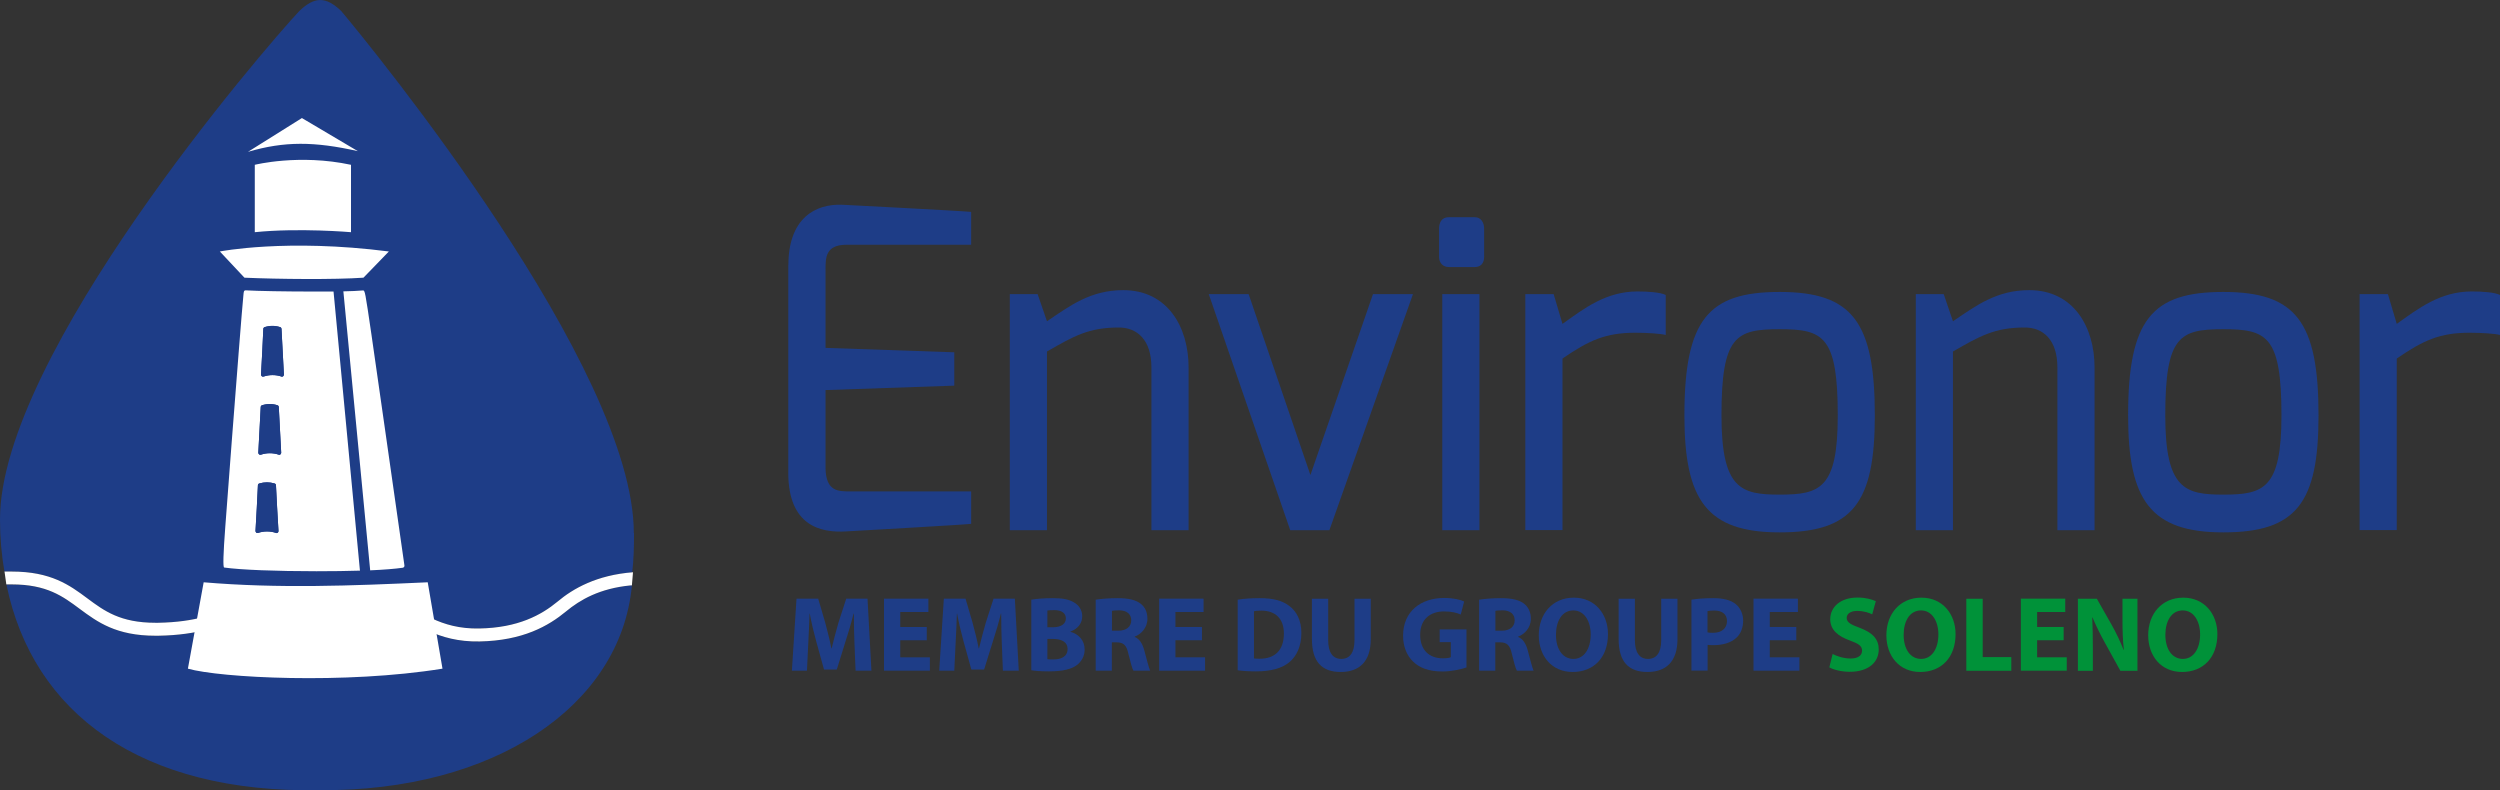 <?xml version="1.0" encoding="UTF-8"?>
<svg xmlns="http://www.w3.org/2000/svg" id="Calque_1" version="1.1" viewBox="0 0 248.93 78.69">
  <rect x="0" y="0" width="248.93" height="78.69" fill="#333333" stroke="none"/>
  <defs>
    <style>
      .st0 {
        fill: #009239;
      }

      .st1 {
        fill: #fff;
      }

      .st2 {
        fill: #1e3d87;
      }
    </style>
  </defs>
  <g>
    <path class="st2" d="M63.13,53.08c0,1.37-.03,2.67-.18,3.92-3.61.28-5.87,1.62-7.43,2.91-1.62,1.34-3.92,2.61-7.79,2.68-3.98.08-5.89-1.83-7.89-2.64-1.96-.81-3.98-1.64-7.98-1.57-4.02.07-6.19.99-8.29,1.87-2.08.88-4.04,1.7-7.83,1.77h-.27c-3.5,0-5.09-1.18-6.78-2.43-1.77-1.32-3.61-2.68-7.54-2.68H.44c-.28-1.62-.44-3.35-.44-5.19C0,35.35,26.38,4.74,29.81,1.09c1.52-1.45,2.63-1.45,4.16,0,3.05,3.64,29.15,35.52,29.14,51.99h.02Z"></path>
    <path class="st2" d="M62.92,58.29c-1.12,12.03-13.74,20.52-31.09,20.39-17.83.32-28.57-7.68-31.19-20.48h.52c3.5,0,5.08,1.17,6.77,2.42,1.78,1.32,3.62,2.68,7.54,2.68h.3c4.03-.07,6.2-.99,8.31-1.87,2.07-.88,4.03-1.7,7.81-1.77h.44c3.43,0,5.18.71,7.03,1.47,2.03.83,4.13,2.82,8.4,2.74,4.31-.08,6.87-1.55,8.59-2.98,1.41-1.18,3.37-2.3,6.43-2.6h.14Z"></path>
    <path class="st1" d="M62.91,58.29h-.13c-3.06.3-5.01,1.42-6.43,2.6-1.73,1.43-4.28,2.9-8.6,2.98-4.27.08-6.37-1.91-8.4-2.74-1.85-.75-3.6-1.47-7.02-1.47h-.44c-3.78.07-5.74.89-7.81,1.77-2.11.89-4.27,1.8-8.31,1.87h-.29c-3.92,0-5.77-1.36-7.55-2.68-1.68-1.25-3.27-2.43-6.77-2.43h-.53l-.18-1.28h.71c3.92,0,5.77,1.35,7.54,2.67,1.68,1.25,3.28,2.43,6.78,2.43h.27c3.78-.07,5.74-.89,7.82-1.77,2.1-.89,4.27-1.8,8.29-1.87,4-.07,6.02.76,7.98,1.57,2,.82,3.91,2.72,7.89,2.64,3.86-.07,6.17-1.34,7.79-2.68,1.55-1.3,3.89-2.64,7.51-2.92l-.11,1.3h-.01Z"></path>
  </g>
  <g>
    <path class="st1" d="M40.27,56.3c.02.11-.06.21-.16.23-.77.11-1.87.2-3.25.26l-2.67-27.78c.75-.02,1.45-.04,1.95-.09h0c.2,0,.21.05.85,4.42.37,2.55.85,5.95,1.34,9.36.97,6.8,1.94,13.6,1.94,13.6Z"></path>
    <path class="st1" d="M33.21,29.03h-1.97c-2.75,0-5.6-.05-6.77-.12-.19,0-.2.12-.23.45-.15,1.48-.71,8.73-1.16,14.54-.24,3.19-.48,6.29-.65,8.59-.2,2.66-.24,4-.11,4.02,1.6.23,5.21.37,9.19.37,1.58,0,3.05-.02,4.33-.06l-2.63-27.8h0ZM27.65,53.04s-.08.04-.12.04c-.02,0-.04,0-.06-.02-.57-.19-1.2-.19-1.76,0-.06.02-.13.02-.19-.02-.05-.05-.08-.11-.08-.17.09-1.52.17-3.03.24-4.55,0-.08.06-.16.14-.18.5-.15,1.03-.15,1.52,0,.08.02.14.1.14.19.08,1.51.15,3.02.25,4.55,0,.06-.03.12-.08.17h0ZM27.93,45.24s-.08.05-.12.05c-.02,0-.05,0-.06-.02-.57-.19-1.19-.19-1.76,0-.06.02-.13.02-.19-.03-.05-.04-.08-.1-.08-.16.09-1.52.16-3.04.24-4.55,0-.09.06-.16.14-.18.5-.16,1.03-.16,1.52,0,.08.02.13.09.14.18.08,1.51.15,3.02.24,4.55,0,.06-.03.12-.08.16h0ZM28.2,37.46s-.08.05-.12.05c-.02,0-.05,0-.06-.02-.57-.19-1.19-.19-1.76,0-.06.02-.13.02-.19-.03-.05-.04-.08-.1-.08-.16.09-1.52.16-3.03.23-4.55,0-.09.06-.15.14-.18.5-.16,1.03-.16,1.53,0,.08.02.13.09.14.18.08,1.51.16,3.02.24,4.55,0,.06-.03.12-.08.16h.01Z"></path>
    <path id="fenetre_opaque" class="st2" d="M27.65,53.04s-.08.04-.12.04c-.02,0-.04,0-.06-.02-.57-.19-1.2-.19-1.76,0-.06.02-.13.02-.19-.02-.05-.05-.08-.11-.08-.17.09-1.52.17-3.03.24-4.55,0-.08.06-.16.14-.18.5-.15,1.03-.15,1.52,0,.08.02.14.1.14.19.08,1.51.15,3.02.25,4.55,0,.06-.03.12-.08.17h0ZM27.93,45.24s-.08.05-.12.05c-.02,0-.05,0-.06-.02-.57-.19-1.19-.19-1.76,0-.06.02-.13.02-.19-.03-.05-.04-.08-.1-.08-.16.09-1.52.16-3.04.24-4.55,0-.09.06-.16.14-.18.5-.16,1.03-.16,1.52,0,.08.02.13.09.14.18.08,1.51.15,3.02.24,4.55,0,.06-.03.12-.08.16h0ZM28.2,37.46s-.08.05-.12.05c-.02,0-.05,0-.06-.02-.57-.19-1.19-.19-1.76,0-.06.02-.13.02-.19-.03-.05-.04-.08-.1-.08-.16.09-1.52.16-3.03.23-4.55,0-.09.06-.15.14-.18.5-.16,1.03-.16,1.53,0,.08.02.13.09.14.18.08,1.51.16,3.02.24,4.55,0,.06-.03.12-.08.16h.01Z"></path>
    <g>
      <path class="st1" d="M30.07,11.75l-5.38,3.37c3.63-1.07,6.63-1.04,10.94-.07l-5.56-3.29h0Z"></path>
      <path class="st1" d="M25.37,16.41s4.41-1.11,9.58,0v6.71s-5.19-.45-9.58,0v-6.71Z"></path>
      <path class="st1" d="M21.89,25.04s6.62-1.31,16.83,0l-2.53,2.61c-2.85.2-8.44.15-11.85,0l-2.45-2.61Z"></path>
      <path class="st1" d="M44.06,66.58c-9.71,1.57-22.17.91-25.35,0l1.57-8.6c7.43.63,14.67.35,22.31,0l1.47,8.6Z"></path>
    </g>
  </g>
  <g id="Texte_Baniere_web">
    <g id="Environor">
      <path class="st2" d="M78.5,26.41c0-4.69,2.69-6.15,5.42-6.02,0,0,12.05.62,12.78.71v3.27h-12.41c-2.09,0-2.09,1.28-2.09,2.48v7.79l12.82.44v3.32l-12.82.44v7.79c.04,2.35,1.32,2.3,2.49,2.3h12.01v3.23c-.64.09-12.38.75-12.38.75-2.65.18-5.83-.58-5.83-5.84v-20.67h.01Z"></path>
      <path class="st2" d="M100.55,29.29h2.77l.93,2.7c2.29-1.55,4.34-3.1,7.59-3.1,4.42,0,6.51,3.67,6.51,7.7v16.2h-3.7v-16.2c0-2.74-1.41-3.98-3.25-3.98-2.97,0-4.46.84-7.15,2.39v17.79h-3.7s0-23.5,0-23.5Z"></path>
      <path class="st2" d="M124.33,29.29l6.15,18.01,6.23-18.01h3.98l-8.32,23.5h-3.9l-8.11-23.5h3.98,0Z"></path>
      <path class="st2" d="M143.29,22.78c0-.71.32-1.15.96-1.15h2.61c.6,0,.92.53.92,1.15v2.79c0,.66-.36,1.02-.92,1.02h-2.61c-.56,0-.96-.4-.96-1.02v-2.79ZM143.61,29.29h3.7v23.5h-3.7v-23.5Z"></path>
      <path class="st2" d="M151.89,29.29h2.81l.88,2.96c2.17-1.55,4.34-3.23,7.47-3.23,1.08,0,2.29.09,2.81.35v3.98c-.52-.13-1.85-.22-3.01-.22-2.97,0-4.62.75-7.27,2.57v17.08h-3.7v-23.5h0Z"></path>
      <path class="st2" d="M177.2,29.07c7.23,0,9.48,2.96,9.48,12.3,0,8.72-2.21,11.64-9.48,11.64s-9.48-3.23-9.48-11.64c0-9.6,2.41-12.3,9.48-12.3ZM177.2,49.25c4.02,0,5.79-.58,5.79-7.88,0-7.92-1.44-8.59-5.79-8.59s-5.79.66-5.79,8.59c0,7.35,1.97,7.88,5.79,7.88Z"></path>
      <path class="st2" d="M190.77,29.29h2.77l.92,2.7c2.29-1.55,4.34-3.1,7.59-3.1,4.42,0,6.51,3.67,6.51,7.7v16.2h-3.7v-16.2c0-2.74-1.4-3.98-3.25-3.98-2.97,0-4.46.84-7.15,2.39v17.79h-3.7v-23.5h0Z"></path>
      <path class="st2" d="M221.38,29.07c7.23,0,9.48,2.96,9.48,12.3,0,8.72-2.21,11.64-9.48,11.64s-9.48-3.23-9.48-11.64c0-9.6,2.41-12.3,9.48-12.3ZM221.38,49.25c4.02,0,5.79-.58,5.79-7.88,0-7.92-1.45-8.59-5.79-8.59s-5.78.66-5.78,8.59c0,7.35,1.97,7.88,5.78,7.88Z"></path>
      <path class="st2" d="M234.96,29.29h2.81l.88,2.96c2.17-1.55,4.34-3.23,7.47-3.23,1.08,0,2.29.09,2.81.35v3.98c-.52-.13-1.85-.22-3.01-.22-2.97,0-4.62.75-7.27,2.57v17.08h-3.7v-23.5h0Z"></path>
    </g>
  </g>
  <g>
    <path class="st2" d="M85.08,64.04c-.03-.86-.06-1.9-.06-2.95h-.03c-.22.91-.52,1.94-.8,2.78l-.87,2.8h-1.27l-.77-2.78c-.23-.84-.48-1.86-.65-2.8h-.02c-.04.97-.07,2.07-.13,2.97l-.13,2.72h-1.5l.46-7.17h2.16l.7,2.39c.22.83.45,1.72.61,2.56h.03c.2-.83.45-1.78.68-2.57l.77-2.38h2.12l.39,7.17h-1.58s-.11-2.74-.11-2.74Z"></path>
    <path class="st2" d="M92.28,63.75h-2.64v1.7h2.95v1.33h-4.57v-7.17h4.42v1.33h-2.8v1.49h2.64s0,1.32,0,1.32Z"></path>
    <path class="st2" d="M99.75,64.04c-.03-.86-.06-1.9-.06-2.95h-.03c-.22.91-.52,1.94-.8,2.78l-.87,2.8h-1.27l-.77-2.78c-.23-.84-.48-1.86-.65-2.8h-.02c-.04.97-.07,2.07-.13,2.97l-.13,2.72h-1.5l.46-7.17h2.16l.7,2.39c.22.83.45,1.72.61,2.56h.03c.2-.83.45-1.78.68-2.57l.77-2.38h2.12l.39,7.17h-1.58s-.11-2.74-.11-2.74Z"></path>
    <path class="st2" d="M102.69,59.71c.43-.08,1.29-.15,2.09-.15.99,0,1.6.1,2.12.4.5.27.86.76.86,1.4s-.37,1.23-1.18,1.53v.02c.82.22,1.42.84,1.42,1.77,0,.65-.3,1.16-.74,1.52-.52.41-1.39.65-2.82.65-.8,0-1.39-.05-1.75-.11v-7.04h0ZM104.29,62.46h.53c.85,0,1.31-.35,1.31-.88s-.42-.83-1.15-.83c-.35,0-.55.02-.69.04,0,0,0,1.67,0,1.67ZM104.29,65.64c.16.02.35.02.63.02.73,0,1.38-.28,1.38-1.03s-.65-1.01-1.46-1.01h-.55s0,2.02,0,2.02Z"></path>
    <path class="st2" d="M109.11,59.71c.52-.08,1.3-.15,2.16-.15,1.06,0,1.81.16,2.32.56.43.34.66.84.66,1.5,0,.91-.65,1.54-1.27,1.77v.03c.5.2.78.68.96,1.34.22.81.45,1.74.58,2.02h-1.66c-.12-.2-.29-.79-.5-1.67-.19-.89-.5-1.14-1.16-1.15h-.49v2.82h-1.61v-7.07h0ZM110.71,62.8h.64c.81,0,1.29-.4,1.29-1.03s-.45-.99-1.19-1c-.39,0-.62.03-.73.05v1.98h0Z"></path>
    <path class="st2" d="M119.68,63.75h-2.64v1.7h2.95v1.33h-4.57v-7.17h4.42v1.33h-2.8v1.49h2.64v1.32Z"></path>
    <path class="st2" d="M123.24,59.71c.6-.1,1.37-.15,2.19-.15,1.36,0,2.24.24,2.94.77.74.55,1.21,1.44,1.21,2.7,0,1.37-.5,2.32-1.19,2.9-.75.63-1.9.92-3.31.92-.84,0-1.44-.05-1.84-.11v-7.04h0ZM124.86,65.56c.14.03.36.03.56.03,1.47.01,2.42-.8,2.42-2.51,0-1.49-.86-2.28-2.25-2.28-.36,0-.6.03-.73.06v4.69h0Z"></path>
    <path class="st2" d="M132.25,59.62v4.13c0,1.23.47,1.86,1.3,1.86s1.32-.6,1.32-1.86v-4.13h1.62v4.02c0,2.21-1.12,3.27-2.99,3.27s-2.87-1-2.87-3.29v-4h1.63-.01Z"></path>
    <path class="st2" d="M146.02,66.46c-.5.17-1.45.4-2.39.4-1.31,0-2.25-.33-2.91-.97-.66-.62-1.02-1.55-1.01-2.61,0-2.38,1.74-3.74,4.09-3.74.93,0,1.64.18,1.99.35l-.34,1.3c-.39-.17-.88-.31-1.67-.31-1.35,0-2.37.77-2.37,2.32s.92,2.35,2.25,2.35c.37,0,.67-.04.8-.11v-1.5h-1.11v-1.27h2.67v3.78h0Z"></path>
    <path class="st2" d="M147.29,59.71c.52-.08,1.3-.15,2.16-.15,1.06,0,1.81.16,2.32.56.42.34.66.84.66,1.5,0,.91-.65,1.54-1.27,1.77v.03c.5.2.78.68.96,1.34.22.81.45,1.74.58,2.02h-1.66c-.12-.2-.29-.79-.5-1.67-.19-.89-.5-1.14-1.16-1.15h-.49v2.82h-1.61v-7.07h0ZM148.89,62.8h.64c.81,0,1.29-.4,1.29-1.03s-.45-.99-1.19-1c-.39,0-.62.03-.73.05v1.98h0Z"></path>
    <path class="st2" d="M160.11,63.13c0,2.35-1.42,3.78-3.52,3.78s-3.37-1.61-3.37-3.65c0-2.15,1.37-3.75,3.49-3.75s3.4,1.65,3.4,3.63h0ZM154.93,63.22c0,1.4.66,2.39,1.74,2.39s1.72-1.04,1.72-2.44c0-1.29-.62-2.39-1.73-2.39s-1.73,1.04-1.73,2.44h0Z"></path>
    <path class="st2" d="M162.79,59.62v4.13c0,1.23.47,1.86,1.3,1.86s1.32-.6,1.32-1.86v-4.13h1.62v4.02c0,2.21-1.12,3.27-2.99,3.27s-2.87-1-2.87-3.29v-4h1.63-.01Z"></path>
    <path class="st2" d="M168.42,59.71c.5-.08,1.2-.15,2.19-.15s1.71.19,2.19.57c.46.36.77.96.77,1.66s-.23,1.3-.66,1.7c-.55.52-1.37.75-2.33.75-.21,0-.4-.01-.55-.03v2.56h-1.61v-7.07h0ZM170.03,62.97c.14.03.31.04.54.04.86,0,1.39-.44,1.39-1.17,0-.66-.46-1.05-1.27-1.05-.33,0-.55.03-.67.06v2.12h.01Z"></path>
    <path class="st2" d="M178.86,63.75h-2.64v1.7h2.95v1.33h-4.57v-7.17h4.42v1.33h-2.8v1.49h2.64v1.32h0Z"></path>
    <path class="st0" d="M182.47,65.12c.44.22,1.11.45,1.8.45.74,0,1.14-.31,1.14-.78s-.34-.7-1.2-1.01c-1.19-.42-1.97-1.07-1.97-2.12,0-1.22,1.02-2.16,2.71-2.16.81,0,1.4.17,1.83.36l-.36,1.31c-.29-.14-.8-.34-1.5-.34s-1.04.32-1.04.69c0,.46.4.66,1.33,1.01,1.27.47,1.86,1.13,1.86,2.14,0,1.2-.93,2.22-2.89,2.22-.82,0-1.63-.21-2.03-.44l.33-1.34h-.01Z"></path>
    <path class="st0" d="M194.72,63.13c0,2.35-1.42,3.78-3.52,3.78s-3.37-1.61-3.37-3.65c0-2.15,1.37-3.75,3.49-3.75s3.4,1.65,3.4,3.63h0ZM189.55,63.22c0,1.4.66,2.39,1.74,2.39s1.72-1.04,1.72-2.44c0-1.29-.62-2.39-1.73-2.39s-1.73,1.04-1.73,2.44h0Z"></path>
    <path class="st0" d="M195.79,59.62h1.63v5.81h2.85v1.36h-4.48v-7.17h0Z"></path>
    <path class="st0" d="M205.48,63.75h-2.64v1.7h2.95v1.33h-4.57v-7.17h4.42v1.33h-2.8v1.49h2.64v1.32h0Z"></path>
    <path class="st0" d="M206.9,66.79v-7.17h1.89l1.49,2.63c.43.76.85,1.65,1.17,2.46h.03c-.11-.95-.14-1.91-.14-2.99v-2.1h1.49v7.17h-1.7l-1.53-2.77c-.43-.77-.89-1.69-1.24-2.53h-.03c.04.96.06,1.97.06,3.14v2.16s-1.49,0-1.49,0Z"></path>
    <path class="st0" d="M220.79,63.13c0,2.35-1.42,3.78-3.52,3.78s-3.37-1.61-3.37-3.65c0-2.15,1.37-3.75,3.49-3.75s3.4,1.65,3.4,3.63h0ZM215.61,63.22c0,1.4.66,2.39,1.74,2.39s1.72-1.04,1.72-2.44c0-1.29-.62-2.39-1.73-2.39s-1.73,1.04-1.73,2.44h0Z"></path>
  </g>
</svg>
